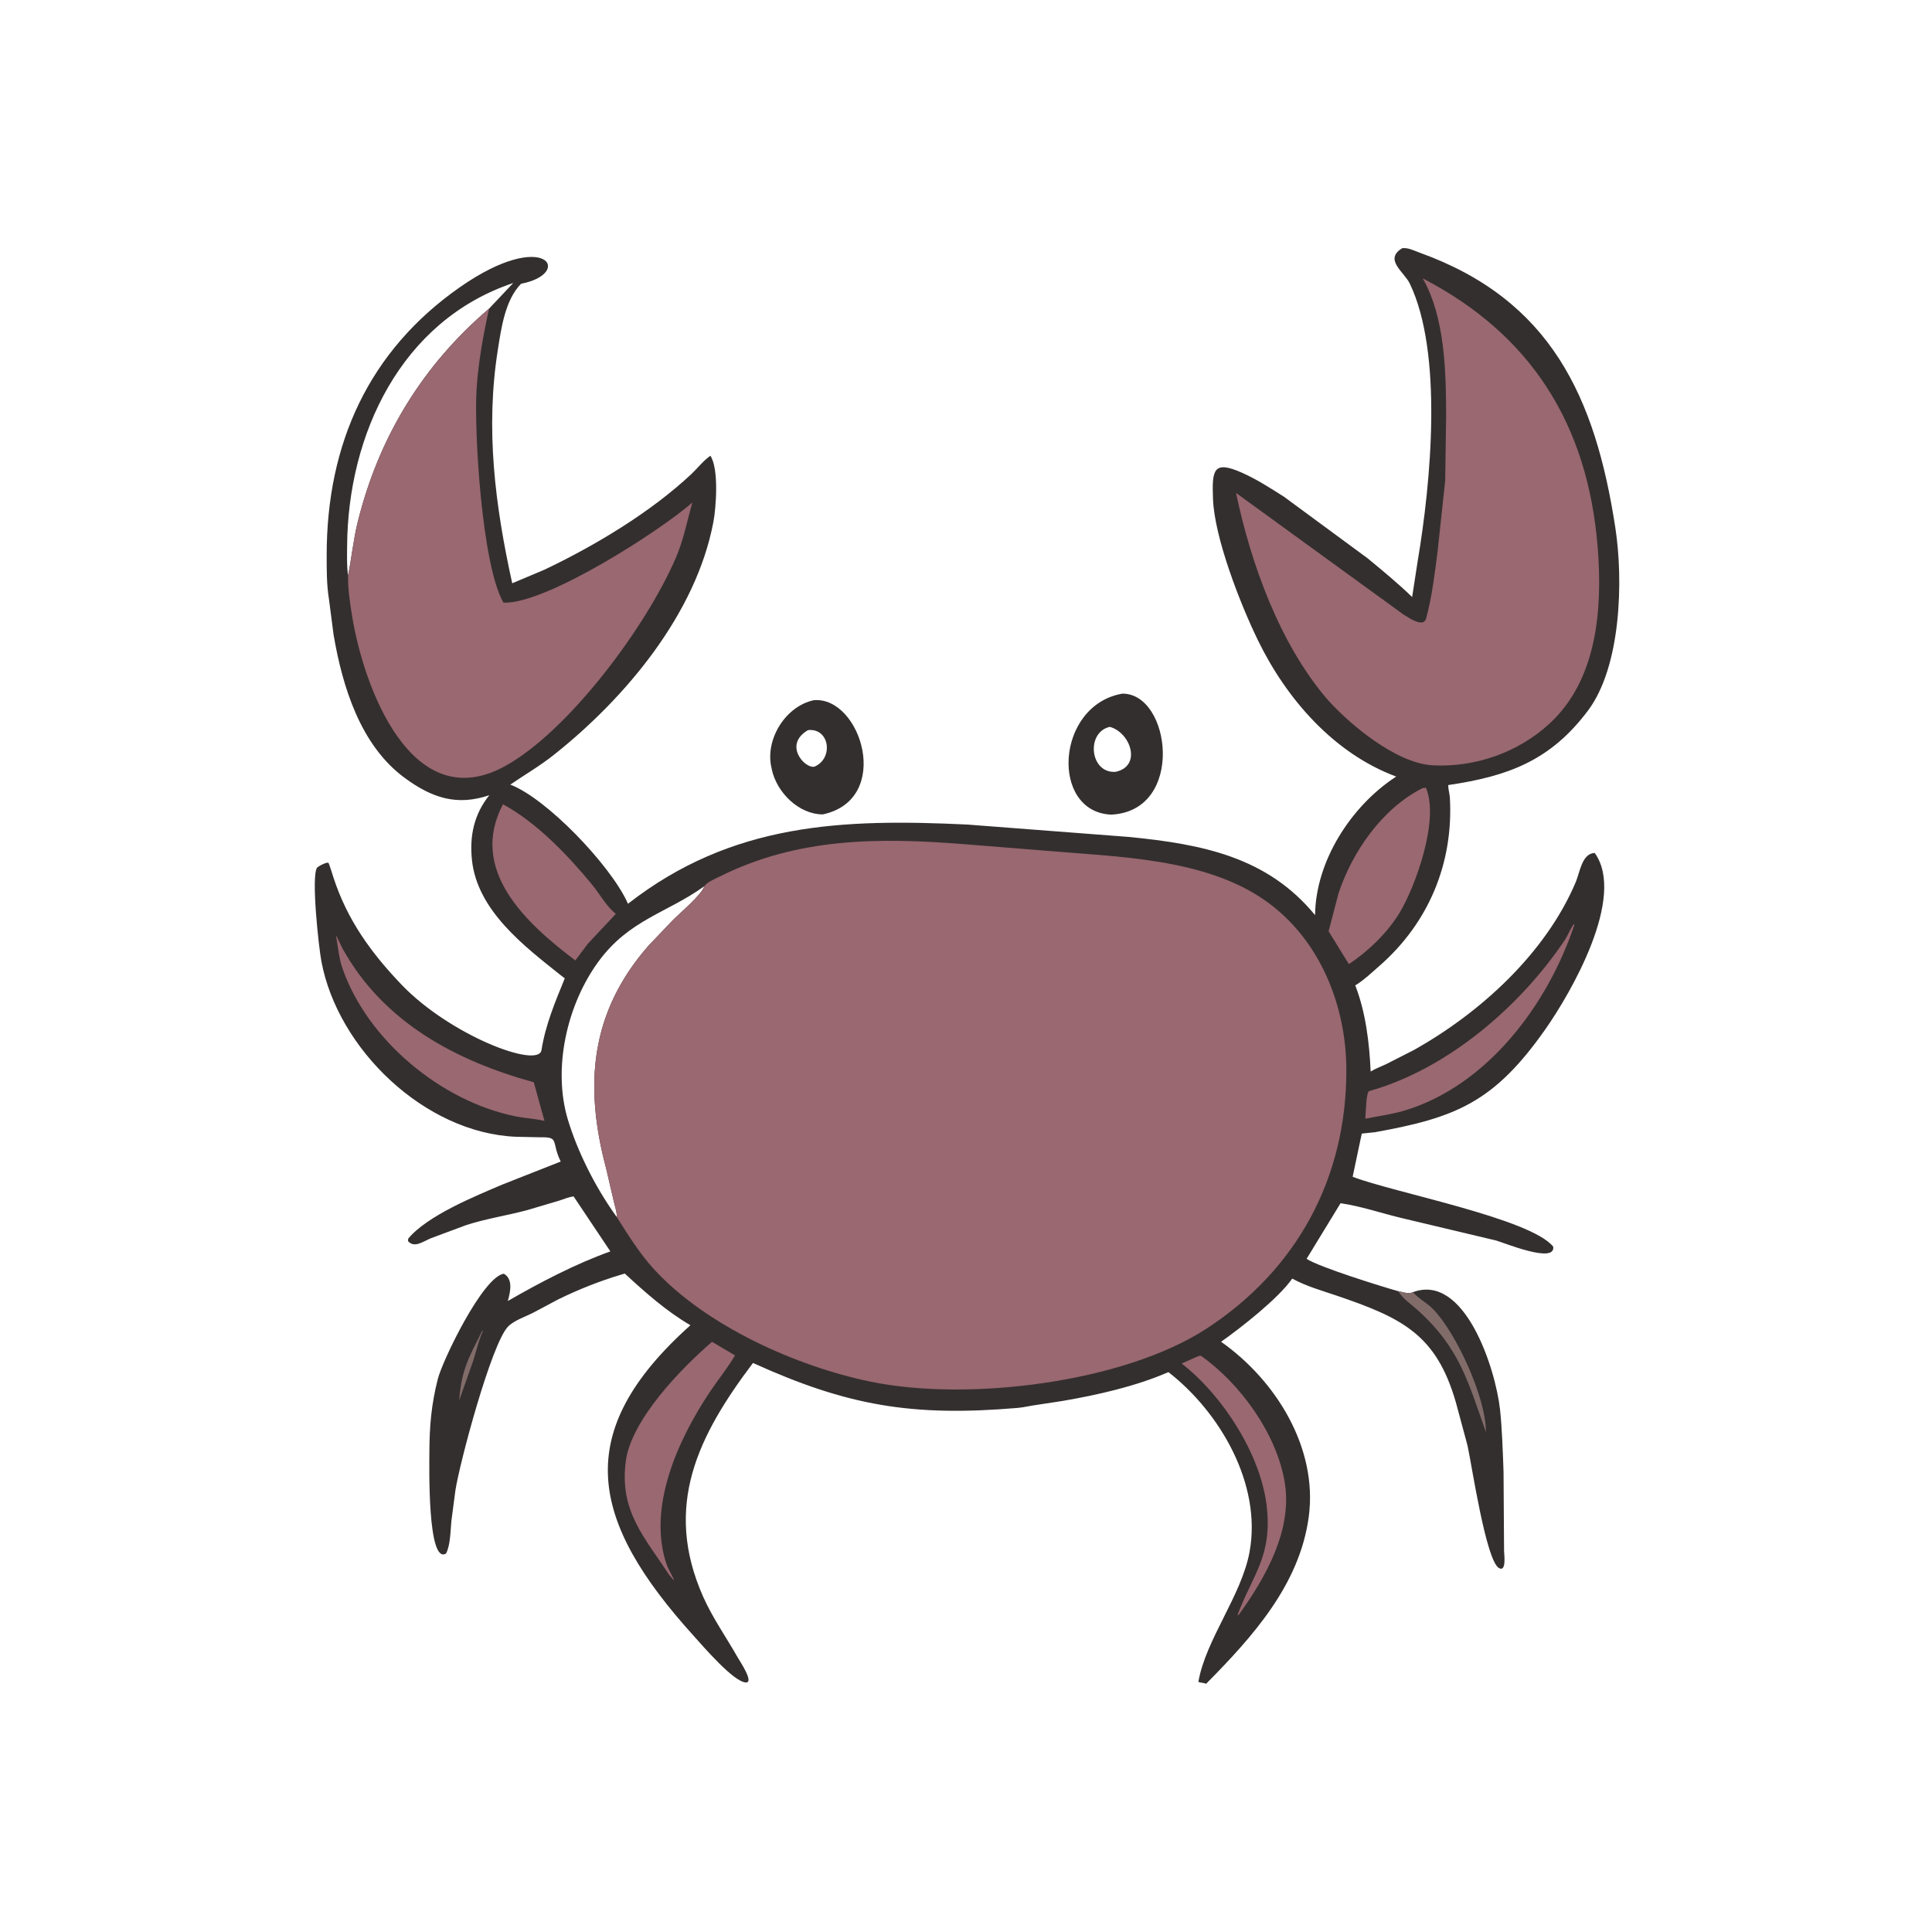 <svg version="1.1" xmlns="http://www.w3.org/2000/svg" style="display: block;" viewBox="0 0 2048 2048" width="640" height="640">
<path transform="translate(0,0)" fill="rgb(52,47,47)" d="M 862.763 742.233 C 912.777 737.993 946.607 847.403 872.215 863.291 C 846.534 863.255 823.307 839.802 818.194 815.767 L 817.519 812.621 C 811.322 783.068 832.979 748.437 862.763 742.233 z M 856.547 773.954 C 829.965 789.41 853.191 815.016 863.25 812.694 L 864.5 812.168 C 883.678 802.819 879.078 771.547 856.547 773.954 z"/>
<path transform="translate(0,0)" fill="rgb(52,47,47)" d="M 1189.65 735.298 C 1241.31 734.644 1256.58 859.778 1177.9 863.542 C 1113.1 860.798 1118.76 747.74 1189.65 735.298 z M 1176.41 770.5 C 1150.91 776.276 1155.24 820.034 1182.5 818.181 C 1210.7 812.268 1198.52 776.456 1176.41 770.5 z"/>
<path transform="translate(0,0)" fill="rgb(52,47,47)" d="M 1497.75 1369.75 C 1552.62 1349.27 1585.33 1450.63 1590.11 1494.28 C 1592.21 1513.46 1593.11 1540.25 1593.82 1560.5 L 1594.37 1643.97 C 1594.4 1647.15 1597.17 1666.78 1589.01 1662.24 C 1575.24 1654.59 1560.18 1553.08 1555.66 1532.48 L 1543.25 1486.44 C 1522.45 1414.34 1486.09 1396.92 1416.35 1373.24 C 1400.62 1367.9 1384.44 1363.39 1369.82 1355.36 C 1355.3 1376.34 1314.83 1407.98 1294.41 1422.32 C 1352.44 1463.24 1397.11 1534.75 1387.34 1607.83 C 1377.7 1679.96 1327.53 1735.31 1278.5 1784.94 C 1275.76 1783.52 1273.04 1784.08 1270.33 1782.89 C 1278.03 1737.94 1316.3 1691.24 1324.67 1644.61 C 1337.51 1573.09 1293.36 1497.17 1238.59 1454.5 C 1203.72 1469.67 1163.19 1478.75 1126 1485.13 L 1099.4 1489.18 C 1092.53 1490.04 1085.43 1491.89 1078.68 1492.46 C 966.213 1502 897.924 1490.01 798.182 1444.8 C 740.175 1521.69 702.654 1596.22 745.323 1692.5 C 755.229 1714.85 769.964 1735.72 782.035 1757.02 C 784.066 1760.6 799.833 1783.91 790.59 1783.48 C 777.476 1782.88 744.7 1744.43 735.323 1734.07 C 624.291 1611.41 605.394 1518.05 731.888 1404.8 C 706.607 1390.15 683.718 1369.8 662.3 1350.03 L 657.931 1351.33 C 635.378 1358.09 613.173 1366.92 592.018 1377.26 L 564.638 1391.83 C 556.527 1395.9 544.564 1399.9 538.411 1406.38 C 520.807 1424.93 487.15 1550.81 482.698 1580.25 L 478.513 1612.09 C 477.493 1622.12 477.526 1638.06 472.802 1646.82 C 453.054 1658.58 455.096 1554.38 455.155 1539.25 C 455.262 1511.74 457.257 1488.78 464.037 1462 C 469.102 1441.99 511.724 1353.71 534 1350.2 C 543.858 1355.42 541.107 1369.09 538.617 1377.94 L 538.269 1379.14 C 572.654 1359.37 609.645 1339.92 647.004 1326.53 L 608.091 1268.31 C 603.136 1268.68 597.46 1271.29 592.663 1272.76 L 558.529 1282.87 C 537.205 1288.58 515.228 1291.85 494.2 1298.65 L 457.008 1312.5 C 448.896 1315.72 439.295 1323.51 432.5 1315.63 L 432.745 1312.97 C 453.156 1288.41 504.229 1267.74 532.688 1255.61 L 594.388 1231.28 C 584.143 1210.55 593.39 1205.13 573.05 1205.58 L 547.067 1205.03 C 450.285 1201.1 358.019 1112.08 340.68 1019 C 337.642 1002.69 329.932 930.357 335.897 920.059 C 336.788 918.52 346.306 913.481 348.136 914.667 C 348.855 915.132 353.031 928.816 353.626 930.64 C 368.158 975.169 393.449 1010.21 425.84 1043.98 C 477.307 1097.63 570.806 1133.17 573.979 1113.2 C 578.266 1086.23 588.469 1062.15 598.701 1037.07 L 594.922 1034.21 C 555.748 1003.01 505.951 965.365 500.272 911.551 C 497.59 886.138 502.545 863.022 518.726 842.93 C 484.531 854.554 458.129 846.039 428.921 824.561 C 382.162 790.177 362.962 727.949 353.586 672.712 L 348.704 635.144 C 346.187 619.653 346.284 603.697 346.294 588.036 C 346.37 470.369 390.911 371.755 487.827 304.211 C 578.941 240.71 608.673 289.938 552.361 300.788 C 535.425 317.967 531.34 347.922 527.753 370.602 C 514.471 454.567 524.719 535.541 542.987 618.285 L 576.948 603.99 C 630.047 578.793 689.625 543.183 732.936 502.472 C 739.755 496.063 745.326 488.494 753.067 483.105 C 762.225 497.141 759.086 538.12 756.242 553.21 C 737.957 650.232 663.591 739.508 587.099 800.189 C 572.386 811.861 556.367 821.172 540.915 831.744 C 579.169 846.165 646.45 916.45 664.894 956.272 L 665.695 958.023 C 776.099 871.9 893.624 867.806 1025.5 874.063 L 1197.34 887.247 C 1274.16 894.888 1343.42 908.304 1394.03 970.084 C 1394.61 912.821 1432.12 854.746 1478.95 823.908 L 1480.05 823.201 C 1413.9 798.661 1363.74 740.902 1333.5 678.809 C 1314.63 640.058 1287.42 570.236 1285.83 529 C 1284.63 498.052 1286.08 487.512 1316.77 501.204 C 1332.36 508.161 1346.6 517.409 1361 526.502 L 1449.83 591.897 C 1465.83 605.115 1482.01 618.426 1496.92 632.869 L 1502.85 594.5 C 1516.92 510.97 1529.79 374.306 1494.42 300.581 C 1488.51 288.261 1466.53 275.019 1486.5 263.066 C 1492.96 262.405 1499.02 265.716 1505 267.869 C 1644.01 317.923 1691.1 421.016 1712.33 559.443 C 1720.96 615.737 1718.37 706.378 1683.46 753.077 C 1643.33 806.753 1597.8 822.966 1535.25 832.189 C 1535 836.134 1536.68 841.326 1536.92 845.529 C 1540.89 914.619 1514.62 978.401 1461.73 1024.36 C 1454.03 1031.05 1446.47 1038.38 1437.83 1043.81 L 1436.64 1044.54 C 1447.73 1073.16 1451.6 1105.43 1452.96 1135.86 C 1457.76 1132.83 1463.77 1130.71 1468.94 1128.25 L 1498.72 1113.09 C 1568.95 1073.8 1638.74 1010.4 1670.58 934.513 C 1674.61 924.892 1677.01 904.449 1690.5 904.198 C 1723.97 950.811 1665.41 1052.23 1638.2 1091 C 1583.75 1168.57 1543.23 1184.72 1457.59 1200.19 L 1443.53 1201.65 L 1433.87 1247.43 C 1477.42 1264.22 1622.25 1291.44 1646.47 1321.5 C 1649.07 1340.11 1593.64 1317.06 1586 1315.01 L 1485.03 1291 C 1463.81 1285.87 1442.65 1278.61 1421.05 1275.45 L 1385.05 1334.42 C 1398.37 1343.22 1465.61 1364.11 1482.1 1368.68 C 1487.16 1369.63 1493.11 1372.05 1497.75 1369.75 z M 746.474 939.477 L 745.325 940.31 C 707.003 967.656 666.996 975.08 634.743 1018.82 C 601.004 1064.59 585.634 1132.37 601.926 1186.7 C 612.2 1220.96 631.103 1258.13 651.675 1287.13 L 653.766 1290.05 C 654.137 1285.19 651.922 1279.24 650.873 1274.44 L 642.47 1238.4 C 619.193 1151.01 625.16 1073.21 687.746 1002.1 L 713.802 974.808 C 721.06 967.666 742.439 949.499 746.197 940.415 L 746.474 939.477 z M 368.957 610.096 C 372.712 591.508 374.521 572.407 379.046 554 C 401.263 463.629 447.857 387.334 518.468 327.119 L 544.071 299.987 C 424.866 339.959 368.685 460.734 367.955 579.032 C 367.891 589.321 367.5 599.892 368.957 610.096 z"/>
<path transform="translate(0,0)" fill="rgb(129,108,106)" d="M 511.242 1410.5 L 511.906 1411 C 506.994 1421.58 504.7 1433.46 500.911 1444.5 L 486.687 1484.78 C 489.277 1450.89 497.471 1438.4 511.242 1410.5 z"/>
<path transform="translate(0,0)" fill="rgb(129,108,106)" d="M 1482.1 1368.68 C 1487.16 1369.63 1493.11 1372.05 1497.75 1369.75 C 1503.91 1376.76 1512.76 1381.18 1519.39 1387.99 C 1543.25 1412.53 1575.36 1481.39 1575.16 1518.2 C 1556.33 1465.25 1547.59 1428.77 1501.96 1388.05 C 1495.05 1381.88 1487.09 1376.71 1482.1 1368.68 z"/>
<path transform="translate(0,0)" fill="rgb(153,104,112)" d="M 1270.35 1437.5 L 1273.01 1437.16 C 1314.52 1466.53 1352.91 1519.18 1361.73 1570.55 C 1370.48 1621.51 1341.91 1671.67 1313.37 1711.5 L 1311.73 1712.25 C 1327.48 1669.6 1349.17 1649.92 1342.66 1595.77 C 1336.12 1541.38 1295.99 1479.05 1252.59 1445.38 L 1270.35 1437.5 z"/>
<path transform="translate(0,0)" fill="rgb(153,104,112)" d="M 1668.31 979.5 L 1668.82 980.625 C 1640.42 1065.53 1576.02 1151.51 1487.77 1177.56 C 1474.64 1181.44 1460.65 1183.05 1447.25 1185.94 C 1447.75 1181.27 1448.15 1157.51 1451.34 1156.61 C 1534.07 1133.45 1611.45 1067.12 1658.74 996.471 C 1662.11 991.44 1664.13 985.671 1667.43 980.784 L 1668.31 979.5 z"/>
<path transform="translate(0,0)" fill="rgb(153,104,112)" d="M 356.081 991.123 L 363.397 1006.04 C 406.568 1083.55 482.934 1124.46 565.819 1147.23 L 577.157 1188.19 C 567.094 1185.81 556.462 1185.37 546.289 1183.31 C 467.864 1167.47 389.511 1102.69 362.98 1026.36 C 359.076 1015.13 358.302 1002.78 356.081 991.123 z"/>
<path transform="translate(0,0)" fill="rgb(153,104,112)" d="M 754.793 1422.39 L 779.133 1436.79 C 771.199 1450.33 761.051 1462.61 752.346 1475.68 C 718.97 1525.78 686.312 1596.83 706.348 1657.61 C 709.111 1665.99 721.217 1684.11 709.06 1669.04 C 683.815 1630.09 655.989 1602.01 663.488 1548.2 C 669.542 1504.77 722.038 1450.52 754.793 1422.39 z"/>
<path transform="translate(0,0)" fill="rgb(153,104,112)" d="M 1507.85 835.5 C 1509.06 835.234 1510.26 835.162 1511.5 835.052 C 1526.08 868.348 1500.68 939.306 1483.67 967.5 C 1470.97 988.541 1450.34 1008.43 1429.92 1021.98 L 1425.06 1014.25 L 1408.37 987.165 L 1418.89 947 C 1433.54 902.679 1465.4 856.906 1507.85 835.5 z"/>
<path transform="translate(0,0)" fill="rgb(153,104,112)" d="M 533.178 852.563 C 569.156 872.129 601.851 906.45 627.528 937.624 C 635.749 947.604 642.734 960.79 652.815 968.714 L 623.121 1000.41 L 609.881 1018.11 C 557.677 978.646 496.401 922.547 533.178 852.563 z"/>
<path transform="translate(0,0)" fill="rgb(153,104,112)" d="M 368.957 610.096 C 372.712 591.508 374.521 572.407 379.046 554 C 401.263 463.629 447.857 387.334 518.468 327.119 C 512.315 354.777 506.962 384.316 505.185 412.652 C 502.441 456.405 510.609 598.762 533.67 638.837 C 579.179 640.744 701.838 561.18 733.973 532.647 C 728.173 552.672 724.765 571.913 716.433 591.286 C 684.757 664.934 602.435 775.167 535.4 812.1 C 436.19 866.761 385.331 728.202 373.168 652.566 C 370.926 638.625 368.736 624.257 368.957 610.096 z"/>
<path transform="translate(0,0)" fill="rgb(153,104,112)" d="M 1508.19 295.131 C 1622.7 354.532 1682.94 449.374 1693.56 579.57 C 1698.88 644.715 1693.4 720.197 1642.6 767.024 C 1609.44 797.597 1563.68 813.677 1518.72 811.258 C 1480.04 809.177 1430.97 768.133 1407.01 741.35 C 1356.54 682.452 1326.12 597.955 1310.23 522.526 L 1487.66 651.365 C 1493.14 654.622 1508.91 665.971 1511.75 655.586 C 1517.93 632.97 1520.84 608.239 1523.87 584.98 L 1531.98 509.165 L 1532.95 441.271 C 1532.86 394.592 1531.86 336.627 1508.19 295.131 z"/>
<path transform="translate(0,0)" fill="rgb(153,104,112)" d="M 746.474 939.477 C 749.716 934.922 757.94 931.666 762.855 929.207 C 845.402 887.903 931.268 887.71 1021.49 894.815 L 1108.72 901.811 C 1184.49 908.426 1278.23 909.418 1342.71 955.705 C 1399.38 996.376 1427.1 1066.18 1427.19 1134.33 C 1427.34 1249.19 1374.59 1346.23 1278.67 1408.59 C 1191.52 1465.24 1027.48 1486.16 922.785 1464.61 C 844.685 1448.55 748.277 1405.64 692.89 1345.03 C 678.123 1328.86 665.444 1308.57 653.766 1290.05 C 654.137 1285.19 651.922 1279.24 650.873 1274.44 L 642.47 1238.4 C 619.193 1151.01 625.16 1073.21 687.746 1002.1 L 713.802 974.808 C 721.06 967.666 742.439 949.499 746.197 940.415 L 746.474 939.477 z"/>
</svg>